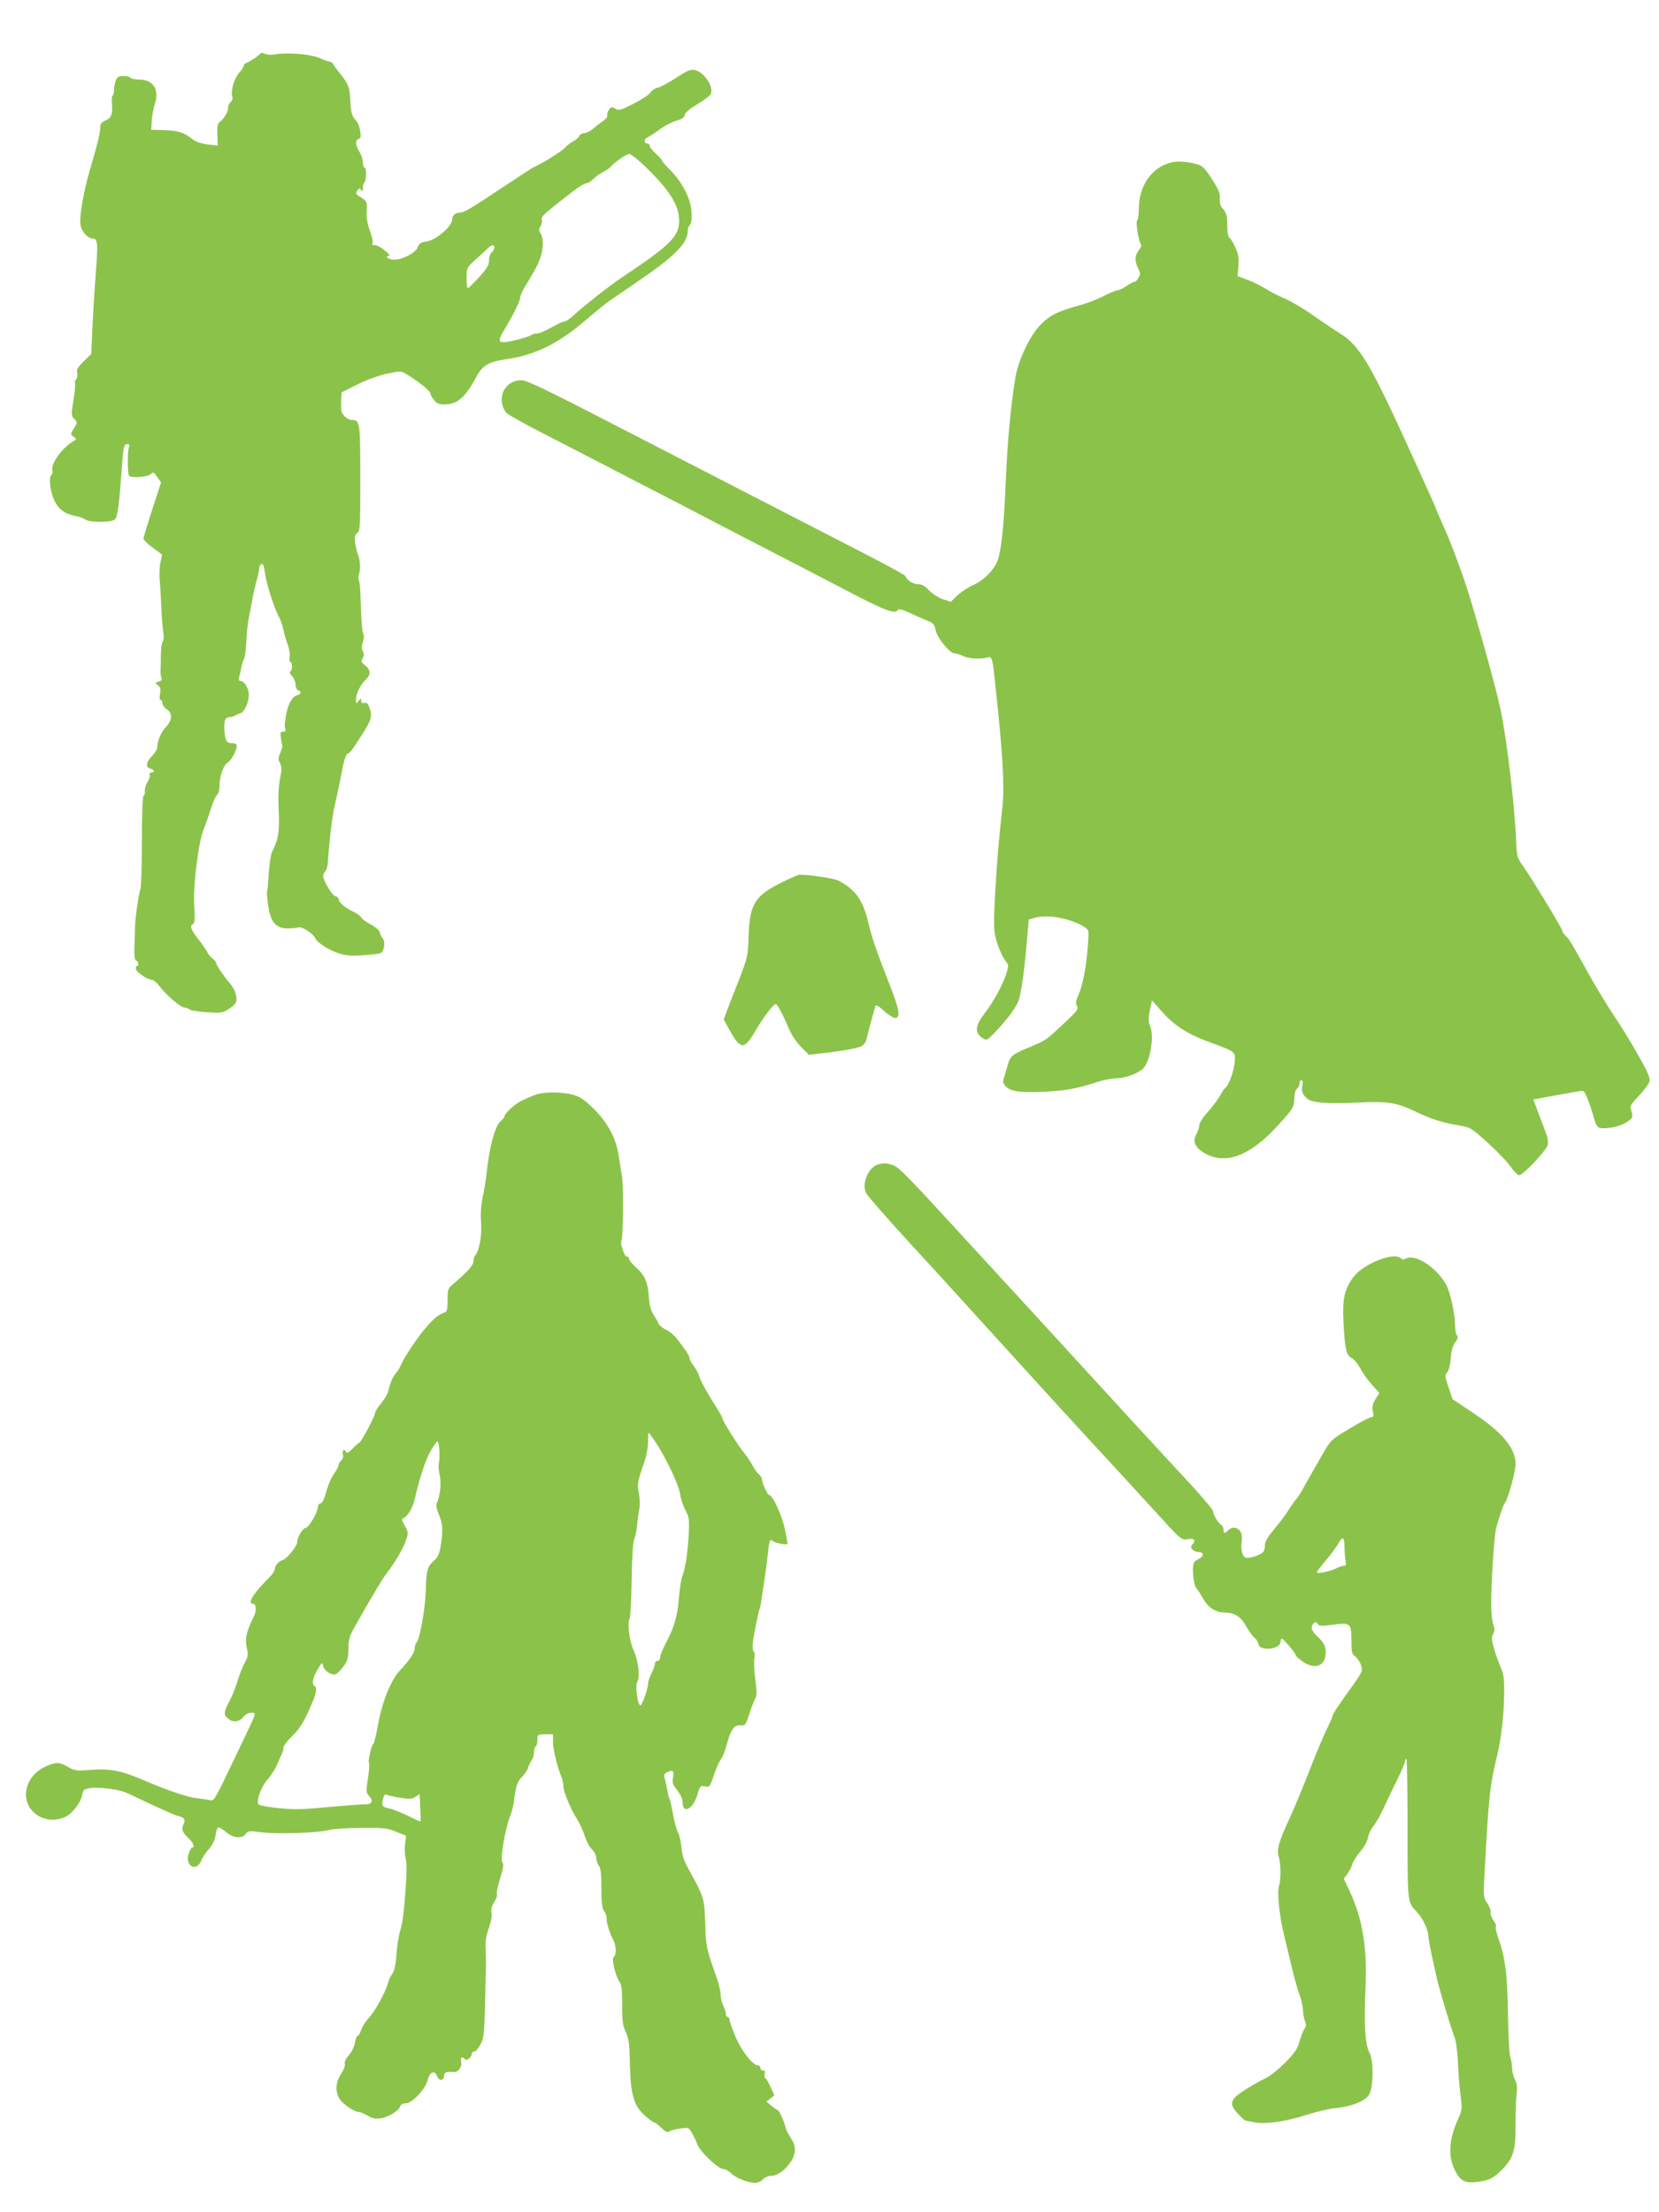 <?xml version="1.0" standalone="no"?>
<!DOCTYPE svg PUBLIC "-//W3C//DTD SVG 20010904//EN"
 "http://www.w3.org/TR/2001/REC-SVG-20010904/DTD/svg10.dtd">
<svg version="1.0" xmlns="http://www.w3.org/2000/svg"
 width="960pt" height="1280pt" viewBox="0 0 960 1280"
 preserveAspectRatio="xMidYMid meet">
<g transform="translate(0,1280) scale(0.1,-0.1)"
fill="#8bc34a" stroke="none">
<path d="M1508 12492 c-4 -9 -58 -47 -80 -55 -10 -3 -18 -12 -18 -18 0 -6 -13
-26 -29 -44 -28 -33 -48 -106 -36 -137 3 -8 -1 -21 -10 -28 -8 -7 -15 -22 -15
-34 0 -23 -24 -64 -50 -83 -11 -8 -14 -27 -12 -74 l2 -62 -57 7 c-34 4 -68 15
-83 26 -56 44 -85 54 -165 57 l-80 2 3 53 c2 29 11 74 19 101 26 81 -12 137
-94 137 -23 0 -45 5 -48 10 -3 6 -22 10 -41 10 -28 0 -36 -5 -44 -26 -6 -14
-10 -38 -10 -54 0 -16 -4 -31 -9 -34 -4 -3 -6 -28 -3 -56 5 -54 -6 -76 -45
-91 -16 -6 -23 -17 -23 -36 0 -32 -16 -97 -58 -240 -39 -131 -64 -277 -56
-326 7 -37 42 -77 69 -77 30 0 33 -25 20 -190 -7 -91 -16 -235 -20 -322 l-7
-156 -44 -43 c-34 -34 -42 -48 -38 -66 4 -13 1 -30 -6 -38 -6 -8 -9 -18 -6
-23 3 -5 -1 -49 -9 -98 -14 -85 -13 -90 5 -108 19 -20 19 -20 -2 -54 -21 -34
-21 -35 -2 -49 18 -14 18 -15 1 -24 -66 -38 -134 -131 -124 -170 3 -11 1 -22
-4 -25 -19 -11 -9 -100 16 -151 27 -53 60 -77 127 -90 18 -3 42 -12 53 -20 25
-17 145 -17 168 0 17 12 25 71 43 312 7 107 12 125 30 125 13 0 15 -5 9 -22
-8 -24 -7 -146 1 -160 9 -15 106 -9 125 8 15 14 19 13 39 -16 l22 -31 -51
-157 c-28 -86 -51 -162 -51 -169 0 -7 24 -30 54 -52 l54 -40 -10 -46 c-5 -25
-7 -76 -3 -113 3 -37 7 -107 9 -157 2 -49 7 -109 11 -133 4 -26 3 -47 -4 -55
-5 -7 -10 -42 -10 -78 0 -35 -1 -75 -2 -89 -1 -14 1 -32 5 -41 5 -12 1 -18
-16 -23 -22 -6 -22 -7 -4 -21 14 -11 17 -21 12 -49 -4 -23 -3 -36 4 -36 5 0
10 -8 10 -19 0 -10 11 -26 25 -35 34 -22 33 -62 -4 -101 -29 -31 -51 -81 -51
-119 0 -12 -14 -34 -30 -50 -35 -34 -39 -66 -10 -73 23 -6 27 -23 5 -23 -8 0
-12 -6 -9 -14 3 -8 -3 -27 -13 -42 -10 -15 -16 -38 -15 -50 2 -12 -1 -25 -7
-28 -6 -4 -10 -102 -10 -266 0 -143 -4 -268 -9 -277 -9 -18 -31 -175 -31 -223
0 -14 -1 -61 -3 -104 -2 -56 1 -81 10 -84 14 -4 17 -32 3 -32 -5 0 -7 -8 -4
-19 5 -18 69 -61 94 -61 8 -1 23 -13 34 -27 47 -61 130 -133 154 -133 9 0 22
-5 28 -11 5 -5 50 -13 100 -16 86 -5 91 -5 131 22 43 28 48 42 33 93 -3 13
-18 38 -33 55 -35 41 -78 105 -78 117 0 5 -8 15 -18 22 -11 7 -25 24 -32 38
-7 14 -27 43 -44 65 -50 63 -60 87 -41 97 13 8 14 25 9 107 -8 113 25 376 56
446 9 23 27 73 39 112 12 39 29 77 37 84 8 6 14 27 14 46 0 60 21 123 47 140
23 15 53 71 53 99 0 9 -11 14 -29 14 -32 0 -40 17 -43 91 -1 41 7 59 28 59 8
0 22 4 32 9 9 5 25 12 35 15 22 7 47 64 47 106 0 36 -26 80 -47 80 -11 0 -14
6 -9 23 4 12 9 38 13 57 3 19 10 40 15 47 5 7 11 49 13 95 2 46 8 106 13 133
6 28 15 79 22 115 6 36 18 87 26 114 8 26 14 57 14 67 0 22 18 35 25 17 2 -7
6 -26 8 -43 12 -76 54 -207 88 -268 5 -10 14 -37 19 -60 4 -23 16 -62 25 -87
9 -25 14 -57 11 -72 -3 -16 -1 -28 4 -28 13 0 13 -47 0 -55 -6 -4 -2 -15 10
-27 11 -12 20 -34 20 -49 0 -15 7 -29 15 -33 22 -8 18 -23 -7 -29 -29 -8 -54
-57 -64 -122 -4 -27 -7 -52 -7 -55 1 -3 3 -12 5 -20 2 -9 -4 -14 -14 -14 -15
2 -17 -4 -12 -40 4 -22 7 -43 8 -46 0 -3 -5 -20 -13 -38 -11 -27 -12 -37 -1
-57 11 -20 11 -37 0 -94 -9 -47 -11 -109 -7 -186 5 -118 -2 -163 -39 -235 -7
-14 -15 -70 -19 -124 -3 -54 -7 -102 -10 -106 -2 -3 1 -39 7 -80 14 -95 42
-129 108 -132 25 0 54 2 66 6 22 7 88 -36 99 -64 9 -23 79 -68 136 -86 39 -13
71 -16 137 -11 48 3 94 8 103 12 22 8 31 65 14 85 -7 8 -15 24 -17 35 -2 11
-23 30 -51 45 -27 14 -53 33 -58 43 -5 9 -26 24 -47 33 -44 21 -82 53 -82 70
0 7 -9 16 -20 19 -20 6 -70 91 -70 118 0 7 5 18 12 25 7 7 13 28 15 47 7 119
25 270 39 330 25 111 32 145 47 225 8 41 20 76 26 78 16 5 25 16 80 102 60 93
66 113 51 160 -10 29 -17 36 -31 33 -13 -4 -19 0 -19 13 0 17 -1 16 -15 -2
-14 -18 -14 -18 -15 9 0 34 25 84 56 114 31 29 30 57 -3 83 -23 18 -25 24 -15
41 9 14 10 25 2 40 -8 14 -8 29 0 54 6 19 8 40 3 47 -8 13 -13 84 -17 223 -1
39 -5 77 -9 86 -4 8 -4 26 1 40 10 26 6 81 -8 114 -5 11 -11 40 -15 64 -4 35
-2 46 12 56 17 12 18 36 18 317 0 326 -2 338 -49 338 -13 0 -32 10 -43 23 -18
18 -21 33 -19 80 l3 57 92 46 c55 27 124 52 171 62 77 16 81 16 112 -3 59 -34
138 -97 138 -110 0 -7 9 -24 21 -39 16 -21 29 -26 62 -26 73 0 121 42 184 160
34 65 71 87 170 101 165 23 304 91 453 219 58 50 128 107 155 125 28 19 105
72 171 117 199 136 274 213 274 281 0 14 4 28 9 31 15 10 18 66 7 119 -14 67
-63 150 -121 207 -25 24 -45 48 -45 52 0 5 -16 22 -35 39 -19 17 -35 37 -35
45 0 8 -7 14 -15 14 -19 0 -19 26 0 34 8 3 39 23 68 44 28 22 73 45 99 53 34
9 48 19 50 33 2 13 28 36 72 62 38 23 73 49 78 58 22 40 -36 129 -92 141 -24
5 -43 -3 -107 -45 -43 -28 -91 -54 -106 -57 -16 -3 -35 -16 -43 -28 -8 -13
-52 -42 -98 -65 -75 -38 -85 -41 -105 -29 -20 12 -24 12 -37 -6 -8 -11 -12
-25 -10 -32 3 -7 -6 -21 -20 -30 -14 -10 -41 -30 -59 -45 -18 -16 -42 -28 -53
-28 -12 0 -26 -8 -31 -18 -5 -10 -22 -24 -38 -32 -15 -8 -36 -25 -46 -37 -14
-17 -141 -96 -182 -112 -5 -2 -75 -48 -155 -101 -205 -136 -244 -160 -266
-160 -30 0 -47 -16 -48 -43 -2 -38 -95 -117 -147 -124 -34 -5 -44 -11 -52 -34
-14 -35 -101 -78 -147 -71 -29 4 -43 22 -18 22 7 0 -5 15 -27 32 -21 18 -47
31 -57 30 -12 -2 -16 1 -12 12 3 8 -4 41 -16 73 -15 40 -20 74 -18 112 3 53 1
56 -29 76 -36 22 -37 24 -23 45 9 13 11 13 20 0 8 -12 10 -9 10 12 0 15 4 29
8 32 12 7 14 86 2 86 -6 0 -10 13 -10 30 0 16 -9 44 -20 62 -24 40 -26 66 -4
75 12 4 14 14 8 46 -3 23 -13 47 -20 55 -27 26 -34 51 -37 124 -3 76 -11 94
-73 170 -12 15 -24 32 -26 38 -1 5 -13 12 -24 14 -12 3 -30 9 -40 14 -52 28
-193 41 -275 27 -21 -4 -46 -2 -57 4 -11 6 -22 8 -24 3z m2229 -659 c139 -135
193 -222 193 -311 0 -90 -53 -142 -331 -327 -68 -45 -228 -171 -286 -225 -18
-17 -39 -30 -46 -30 -8 0 -34 -11 -58 -25 -58 -32 -87 -45 -105 -45 -8 0 -22
-4 -32 -10 -26 -14 -127 -40 -156 -40 -34 0 -33 14 7 80 48 80 87 159 87 178
0 9 11 35 24 57 62 102 73 123 89 164 22 53 24 120 6 149 -11 18 -12 26 -1 43
7 11 10 28 7 38 -5 18 7 29 179 163 34 26 69 47 79 48 10 0 28 11 40 24 12 13
38 31 57 41 19 10 40 24 45 31 18 23 89 73 106 73 9 1 53 -34 96 -76z m-877
-467 c0 -8 -7 -19 -15 -26 -8 -7 -15 -28 -15 -46 0 -28 -11 -46 -57 -97 -31
-34 -61 -63 -65 -65 -4 -2 -8 24 -8 57 0 59 2 63 41 99 23 20 55 51 73 67 31
31 46 34 46 11z"/>
<path d="M6785 11862 c-118 -26 -195 -133 -195 -271 0 -31 -5 -62 -10 -67 -10
-10 10 -128 24 -141 3 -3 -4 -17 -14 -31 -24 -30 -25 -63 -4 -104 13 -26 14
-35 3 -54 -7 -13 -17 -24 -23 -24 -6 0 -28 -11 -48 -25 -20 -14 -44 -25 -53
-25 -8 0 -46 -16 -83 -35 -37 -19 -101 -43 -143 -54 -112 -30 -164 -55 -214
-106 -65 -64 -135 -212 -151 -319 -26 -165 -44 -357 -54 -587 -10 -240 -21
-358 -40 -439 -15 -64 -76 -132 -148 -165 -31 -14 -74 -42 -94 -62 l-36 -35
-46 15 c-26 9 -61 32 -80 51 -24 26 -42 36 -65 36 -28 0 -63 23 -72 47 -2 6
-94 56 -204 113 -210 108 -435 224 -670 345 -77 40 -225 116 -330 170 -104 54
-253 130 -330 170 -534 276 -655 335 -687 335 -45 0 -78 -19 -101 -57 -23 -41
-16 -102 16 -134 12 -11 101 -61 197 -110 96 -50 256 -132 355 -183 99 -52
252 -131 340 -176 88 -45 201 -104 250 -130 50 -26 171 -89 270 -140 99 -51
234 -121 300 -155 66 -34 204 -106 306 -159 174 -90 229 -110 244 -86 6 10 25
5 108 -34 29 -13 64 -28 78 -34 20 -8 28 -20 33 -48 9 -44 81 -134 108 -134
10 0 32 -7 47 -14 31 -17 103 -22 142 -11 32 8 31 12 54 -210 38 -355 48 -536
36 -650 -24 -223 -30 -294 -42 -496 -9 -165 -9 -217 1 -260 13 -56 43 -123 66
-149 11 -13 10 -25 -6 -73 -20 -60 -75 -159 -120 -217 -58 -75 -62 -115 -15
-146 24 -16 26 -15 68 28 63 66 112 128 135 174 20 39 40 181 58 401 l7 83 41
11 c73 20 207 -7 283 -56 25 -17 25 -18 18 -108 -9 -121 -29 -226 -54 -283
-16 -36 -18 -49 -9 -64 11 -17 2 -29 -76 -102 -107 -100 -101 -96 -201 -138
-99 -41 -109 -50 -124 -103 -7 -23 -16 -55 -21 -71 -8 -23 -6 -34 6 -48 30
-33 81 -41 218 -35 126 5 195 17 320 58 33 10 80 19 105 20 47 0 109 21 149
50 44 32 74 187 48 250 -11 28 -12 45 -2 93 l12 58 62 -70 c70 -78 143 -125
276 -174 147 -54 144 -52 141 -111 -3 -50 -35 -140 -55 -152 -6 -4 -19 -23
-29 -43 -11 -20 -42 -62 -70 -94 -29 -31 -51 -66 -51 -78 0 -12 -7 -34 -16
-50 -23 -39 -12 -75 35 -105 121 -80 268 -30 431 148 93 101 100 113 100 165
0 23 6 45 15 52 8 7 15 21 15 31 0 11 5 19 11 19 7 0 9 -12 5 -34 -5 -27 -2
-40 16 -61 20 -22 35 -28 96 -35 39 -4 131 -4 204 0 169 10 229 1 331 -48 98
-47 157 -66 255 -83 71 -12 74 -14 170 -100 53 -48 113 -110 132 -138 19 -27
42 -50 51 -51 22 0 157 143 165 175 3 13 1 37 -4 52 -6 16 -26 69 -45 120
l-34 91 116 22 c64 11 130 23 147 26 30 5 32 3 52 -48 12 -29 26 -73 33 -98
19 -69 25 -73 90 -66 59 6 123 36 133 62 3 8 1 26 -5 40 -9 24 -4 32 45 84 30
32 58 69 61 83 5 19 -9 53 -66 153 -40 71 -100 170 -134 219 -34 50 -96 151
-138 225 -119 214 -126 226 -147 245 -11 10 -20 23 -20 30 0 13 -182 312 -232
382 -28 38 -31 50 -35 140 -9 213 -53 581 -90 758 -23 111 -111 429 -184 670
-37 119 -109 312 -156 413 -18 41 -33 75 -33 77 0 3 -11 28 -24 57 -13 29 -59
130 -101 223 -252 555 -312 659 -425 732 -36 22 -110 72 -165 111 -55 38 -127
81 -160 94 -33 14 -81 39 -108 55 -26 17 -74 41 -106 53 l-59 22 4 59 c4 45 0
70 -17 106 -12 27 -26 51 -32 55 -11 7 -15 29 -16 99 -1 32 -7 52 -23 69 -16
17 -21 34 -19 61 2 31 -7 52 -46 113 -39 61 -55 77 -83 85 -52 15 -111 20
-145 13z"/>
<path d="M4527 7696 c-159 -78 -189 -127 -195 -311 -4 -117 -5 -123 -56 -255
-30 -74 -61 -156 -71 -182 l-17 -47 35 -64 c64 -113 84 -113 151 3 44 75 101
150 115 150 9 0 40 -57 72 -133 18 -44 45 -84 74 -114 l46 -46 62 7 c114 12
222 31 243 43 12 7 24 23 27 35 7 33 47 180 52 197 4 9 19 1 50 -28 24 -22 54
-41 65 -41 33 0 25 49 -36 203 -75 192 -98 259 -119 347 -31 132 -75 194 -174
245 -26 13 -165 34 -226 34 -5 0 -50 -19 -98 -43z"/>
<path d="M3100 6466 c-77 -29 -108 -46 -143 -78 -20 -19 -37 -39 -37 -45 0 -7
-10 -20 -23 -30 -32 -26 -67 -154 -82 -308 -4 -33 -13 -93 -22 -132 -10 -49
-13 -98 -9 -150 5 -76 -11 -161 -35 -188 -5 -5 -9 -19 -9 -31 0 -23 -31 -59
-108 -125 -41 -35 -42 -37 -42 -101 0 -53 -3 -67 -17 -72 -36 -13 -61 -33
-102 -80 -56 -64 -131 -177 -152 -226 -6 -14 -18 -34 -28 -45 -18 -21 -35 -60
-45 -106 -3 -15 -22 -46 -41 -69 -19 -23 -35 -48 -35 -56 0 -18 -79 -168 -92
-172 -5 -2 -23 -18 -39 -35 -20 -21 -33 -28 -36 -19 -9 22 -25 13 -19 -12 4
-15 0 -28 -9 -36 -8 -7 -15 -18 -15 -25 0 -7 -10 -27 -23 -46 -24 -35 -36 -64
-57 -136 -7 -24 -19 -43 -27 -43 -7 0 -13 -7 -13 -17 0 -30 -53 -123 -71 -123
-16 0 -49 -54 -49 -82 0 -23 -59 -96 -83 -104 -25 -8 -46 -32 -47 -54 0 -8
-13 -28 -30 -45 -96 -96 -132 -155 -95 -155 17 0 20 -39 6 -68 -47 -96 -55
-133 -42 -191 8 -36 6 -48 -15 -86 -13 -25 -31 -71 -40 -103 -9 -31 -29 -82
-45 -112 -34 -64 -36 -81 -11 -103 27 -25 67 -21 90 8 12 15 30 25 46 25 31 0
32 5 -47 -160 -169 -355 -167 -352 -191 -346 -12 3 -49 8 -81 12 -51 6 -172
47 -290 98 -141 61 -207 75 -325 65 -78 -6 -88 -4 -126 17 -49 29 -69 30 -126
5 -138 -60 -160 -227 -38 -292 43 -23 101 -24 147 -2 42 20 90 82 99 128 5 30
10 34 49 39 42 7 154 -6 197 -23 13 -5 79 -36 148 -69 69 -32 136 -62 150 -66
47 -11 55 -22 42 -51 -14 -30 -7 -48 32 -84 25 -23 35 -51 18 -51 -4 0 -13
-14 -19 -31 -27 -71 41 -116 71 -46 7 19 28 50 46 70 20 24 34 51 37 77 3 22
10 43 15 46 5 3 24 -8 44 -25 42 -37 95 -42 116 -12 13 18 20 19 93 9 91 -11
318 -4 385 13 25 7 110 12 190 13 131 1 151 -1 203 -23 l57 -23 -6 -47 c-3
-26 -2 -63 3 -82 6 -20 7 -80 2 -149 -13 -181 -17 -211 -33 -270 -9 -30 -19
-93 -22 -140 -4 -59 -12 -93 -25 -111 -10 -15 -21 -40 -25 -55 -11 -47 -76
-165 -111 -201 -17 -18 -37 -49 -43 -68 -6 -19 -16 -35 -21 -35 -5 0 -12 -18
-15 -40 -4 -22 -19 -53 -35 -71 -18 -21 -27 -39 -24 -50 4 -10 -6 -36 -22 -60
-32 -48 -34 -103 -7 -145 20 -30 85 -74 110 -74 9 0 32 -10 51 -21 26 -16 44
-20 74 -16 45 6 106 43 115 70 3 10 15 17 32 17 36 0 114 82 127 135 12 48 40
59 55 21 11 -29 40 -26 40 5 0 19 14 24 57 20 22 -2 45 27 42 52 -4 32 1 40
16 27 12 -10 18 -10 30 0 8 7 15 19 15 26 0 8 7 14 15 14 8 0 24 19 36 42 22
43 23 57 31 463 0 22 -1 65 -2 95 -2 37 4 74 19 115 13 37 19 71 15 88 -4 18
1 38 16 62 12 19 19 39 15 45 -3 5 5 47 19 92 18 56 22 84 15 89 -18 11 12
193 44 274 9 22 18 58 21 81 10 86 19 116 46 142 15 15 31 39 35 52 4 14 14
34 21 45 8 11 14 32 14 47 0 15 5 30 10 33 6 3 10 21 10 38 0 31 1 32 45 32
l45 0 0 -46 c0 -41 25 -145 51 -207 5 -13 9 -34 9 -48 0 -31 44 -136 79 -189
14 -22 34 -65 44 -96 9 -30 28 -66 42 -79 14 -13 25 -35 25 -49 0 -14 7 -35
15 -45 11 -15 15 -49 15 -131 0 -82 4 -116 15 -131 8 -10 15 -30 15 -43 0 -30
17 -85 41 -131 16 -33 16 -84 -1 -95 -12 -7 11 -107 32 -137 15 -22 18 -46 18
-140 0 -94 4 -121 22 -158 17 -38 21 -67 23 -185 4 -176 23 -241 88 -297 23
-21 46 -38 52 -38 5 0 24 -14 42 -32 24 -23 36 -28 45 -21 7 6 36 14 63 17 49
7 51 6 69 -26 11 -18 25 -48 32 -67 16 -42 120 -141 149 -141 12 0 32 -11 45
-24 25 -27 98 -56 140 -56 15 0 35 9 45 20 10 11 29 20 42 20 38 0 78 26 112
72 39 53 41 99 5 151 -14 21 -27 48 -29 60 -6 29 -36 97 -44 97 -3 0 -19 11
-36 25 l-30 25 23 18 23 18 -21 46 c-11 26 -25 50 -31 53 -5 4 -7 15 -4 26 4
13 2 19 -9 19 -9 0 -16 7 -16 15 0 8 -7 15 -15 15 -30 0 -99 90 -132 173 -18
45 -33 88 -33 95 0 6 -4 12 -10 12 -5 0 -10 8 -10 19 0 10 -7 32 -15 47 -8 16
-15 45 -15 65 0 20 -14 74 -31 120 -46 126 -55 166 -57 259 -6 184 -2 171
-106 361 -19 35 -30 73 -33 113 -3 34 -12 71 -20 84 -8 13 -20 59 -28 103 -8
44 -17 84 -20 89 -4 6 -10 31 -15 58 -4 26 -11 56 -15 68 -5 15 0 23 18 31 32
15 39 7 31 -34 -5 -27 -1 -39 25 -72 19 -24 31 -50 31 -69 0 -71 61 -40 85 43
15 51 18 54 44 49 27 -6 29 -3 51 62 12 38 31 80 41 94 11 14 26 51 34 84 23
88 43 116 79 113 28 -2 31 1 51 63 11 36 27 76 34 89 11 20 11 40 2 111 -7 48
-9 103 -6 123 4 20 3 37 -3 41 -6 3 -8 25 -6 49 5 43 32 180 42 207 3 8 6 24
7 35 2 11 9 65 18 120 8 55 18 130 22 168 6 66 12 76 30 58 6 -4 27 -11 48
-14 32 -5 37 -3 33 11 -2 9 -7 35 -11 57 -12 79 -72 215 -95 215 -9 0 -45 80
-41 94 1 4 -7 15 -17 25 -11 9 -27 32 -37 51 -10 19 -32 53 -50 75 -38 47
-125 185 -125 199 0 5 -18 38 -41 73 -54 86 -85 143 -94 173 -4 14 -18 39 -31
57 -13 17 -24 38 -24 45 0 14 -23 48 -76 116 -15 18 -42 40 -61 49 -19 9 -37
23 -41 32 -3 9 -16 32 -29 52 -17 26 -25 55 -28 100 -5 87 -22 128 -72 173
-24 21 -43 45 -43 52 0 8 -6 14 -14 14 -13 0 -39 77 -30 91 10 17 13 307 4
368 -6 36 -16 95 -21 131 -16 97 -63 184 -141 262 -53 53 -79 71 -120 83 -63
18 -170 19 -218 1z m692 -2008 c59 -87 136 -249 143 -301 4 -27 17 -69 31 -94
22 -42 24 -54 19 -147 -6 -106 -20 -194 -37 -236 -6 -14 -14 -68 -19 -121 -8
-109 -28 -177 -76 -266 -18 -34 -33 -71 -33 -83 0 -11 -7 -20 -15 -20 -8 0
-15 -7 -15 -15 0 -9 -9 -35 -20 -57 -11 -23 -20 -49 -20 -57 1 -30 -35 -131
-45 -128 -17 6 -30 116 -17 138 17 26 5 123 -21 179 -25 53 -38 157 -24 184 5
11 11 112 12 225 2 133 8 217 15 236 7 17 14 50 16 75 2 25 7 66 12 91 6 29 5
66 -1 97 -11 53 -7 74 34 190 10 30 19 78 19 108 0 30 2 54 3 54 2 0 20 -24
39 -52z m-1250 -45 c2 -27 1 -61 -2 -78 -4 -16 -1 -50 5 -74 10 -43 2 -116
-19 -162 -4 -9 2 -36 14 -63 22 -53 25 -92 10 -180 -7 -46 -16 -66 -39 -86
-38 -35 -44 -56 -47 -170 -2 -100 -35 -285 -53 -303 -6 -6 -11 -20 -11 -32 0
-26 -28 -69 -84 -128 -56 -60 -107 -188 -131 -329 -10 -54 -21 -98 -24 -98
-10 0 -33 -99 -26 -111 4 -5 1 -45 -6 -89 -11 -71 -11 -82 4 -98 30 -32 22
-52 -20 -52 -21 0 -118 -7 -216 -16 -143 -14 -199 -15 -284 -6 -58 6 -110 15
-116 21 -17 17 13 102 52 146 20 22 44 60 55 85 10 25 22 53 27 62 5 10 9 26
9 36 0 10 23 40 51 67 48 47 71 86 118 199 23 53 26 82 11 91 -17 11 -11 47
17 94 26 44 27 45 33 21 7 -28 49 -56 72 -47 9 3 29 22 44 43 25 32 29 47 30
103 1 58 6 75 41 136 109 192 158 273 182 304 46 58 96 145 111 190 13 40 13
46 -7 82 -21 38 -21 39 -2 49 22 13 49 61 60 110 25 112 61 222 90 273 18 31
36 57 40 57 4 0 9 -21 11 -47z m-225 -2015 c53 -9 66 -8 87 5 l24 16 4 -77 c2
-42 2 -79 1 -81 -1 -1 -34 13 -73 33 -39 19 -87 38 -106 42 -42 8 -46 13 -38
54 5 23 11 30 23 25 9 -4 44 -12 78 -17z"/>
<path d="M5074 6060 c-53 -21 -88 -114 -62 -163 10 -20 138 -165 279 -318 23
-24 482 -528 737 -809 68 -74 127 -139 132 -145 6 -5 74 -80 152 -165 78 -85
163 -177 189 -205 25 -27 103 -113 174 -190 164 -180 161 -178 202 -170 35 6
45 -9 21 -33 -16 -16 7 -42 38 -42 32 0 31 -28 0 -40 -13 -5 -27 -17 -29 -27
-10 -33 0 -123 15 -141 8 -9 26 -36 39 -60 28 -51 73 -82 122 -82 60 0 96 -22
129 -81 17 -30 39 -60 49 -67 10 -7 19 -22 21 -35 6 -43 128 -31 128 14 0 11
4 19 9 17 12 -4 81 -88 81 -98 0 -4 17 -19 38 -34 69 -47 129 -28 133 44 3 41
-8 65 -50 104 -33 31 -39 54 -19 74 9 9 14 8 23 -4 9 -13 22 -14 85 -5 104 14
110 10 110 -89 0 -70 3 -81 22 -94 12 -8 26 -30 33 -49 12 -35 10 -39 -57
-133 -71 -98 -108 -154 -108 -164 0 -6 -15 -41 -34 -78 -18 -37 -64 -146 -101
-242 -37 -96 -87 -215 -110 -265 -64 -138 -79 -189 -66 -226 13 -39 14 -139 2
-171 -12 -33 2 -174 29 -283 12 -49 33 -137 47 -195 13 -57 33 -127 44 -155
10 -27 19 -67 19 -87 0 -20 5 -48 11 -61 9 -19 8 -30 -4 -48 -8 -13 -21 -46
-28 -74 -11 -40 -28 -65 -84 -121 -41 -41 -90 -80 -120 -93 -27 -13 -80 -43
-117 -67 -82 -53 -88 -78 -32 -137 19 -20 38 -37 42 -37 4 -1 27 -5 52 -10 64
-12 183 5 303 44 56 18 132 36 168 39 96 9 178 44 195 84 22 51 22 191 0 233
-27 49 -34 166 -24 385 10 229 -18 395 -94 557 l-32 68 22 29 c11 16 24 41 28
56 4 15 24 47 45 71 22 26 41 60 45 82 4 20 18 51 32 67 14 17 40 62 57 100
18 39 53 113 79 165 25 52 46 100 46 106 0 7 3 15 8 18 4 2 7 -179 7 -402 0
-440 -2 -426 56 -487 33 -36 63 -98 65 -140 2 -29 17 -102 48 -240 18 -77 78
-277 102 -340 9 -22 18 -85 20 -140 5 -97 8 -138 20 -237 5 -37 1 -58 -19
-100 -53 -117 -59 -216 -17 -297 30 -60 57 -74 127 -66 72 9 97 22 150 77 61
63 74 109 73 258 0 69 2 148 6 176 5 37 2 59 -10 82 -9 17 -16 47 -16 66 0 19
-5 47 -10 62 -6 15 -12 127 -14 248 -3 231 -16 335 -57 444 -10 30 -16 58 -13
64 4 5 -3 23 -15 38 -11 16 -18 35 -15 44 3 8 -5 31 -19 53 -24 37 -24 40 -16
183 24 439 29 490 74 680 23 95 39 241 39 356 1 82 -3 110 -21 150 -12 27 -29
75 -38 107 -14 49 -15 63 -5 82 10 18 10 31 2 52 -7 15 -12 66 -13 113 -1 120
17 408 29 450 23 82 41 132 50 143 18 22 62 182 62 226 0 92 -75 183 -250 299
l-115 77 -23 69 c-21 62 -22 70 -8 85 10 11 18 43 21 81 3 44 11 73 26 93 15
21 18 32 10 40 -6 6 -11 32 -11 58 0 68 -29 198 -53 239 -61 104 -182 179
-236 146 -7 -5 -18 -3 -24 3 -40 40 -219 -31 -277 -110 -50 -70 -62 -124 -56
-252 8 -162 16 -199 47 -214 14 -7 36 -34 50 -59 13 -26 43 -69 67 -95 l44
-49 -22 -35 c-17 -27 -21 -44 -16 -70 6 -28 4 -35 -9 -35 -9 0 -65 -29 -124
-65 -108 -65 -110 -66 -157 -148 -64 -112 -83 -144 -112 -197 -13 -25 -32 -54
-42 -65 -10 -11 -30 -40 -45 -64 -15 -25 -52 -73 -81 -108 -36 -43 -54 -72
-54 -91 0 -15 -4 -33 -9 -40 -11 -17 -79 -41 -101 -35 -22 6 -32 51 -24 102 9
59 -41 94 -80 56 -20 -20 -26 -19 -26 5 0 10 -6 23 -13 27 -18 11 -47 59 -47
78 0 8 -57 77 -127 153 -71 76 -221 239 -334 362 -196 214 -787 859 -1023
1115 -275 300 -333 359 -363 371 -36 16 -68 17 -99 4z m2706 -2209 c0 -27 3
-63 6 -80 5 -25 3 -31 -10 -31 -10 0 -27 -6 -39 -12 -31 -18 -117 -37 -117
-26 0 5 25 38 55 73 30 35 61 78 70 95 23 44 35 37 35 -19z"/>
</g>
</svg>

